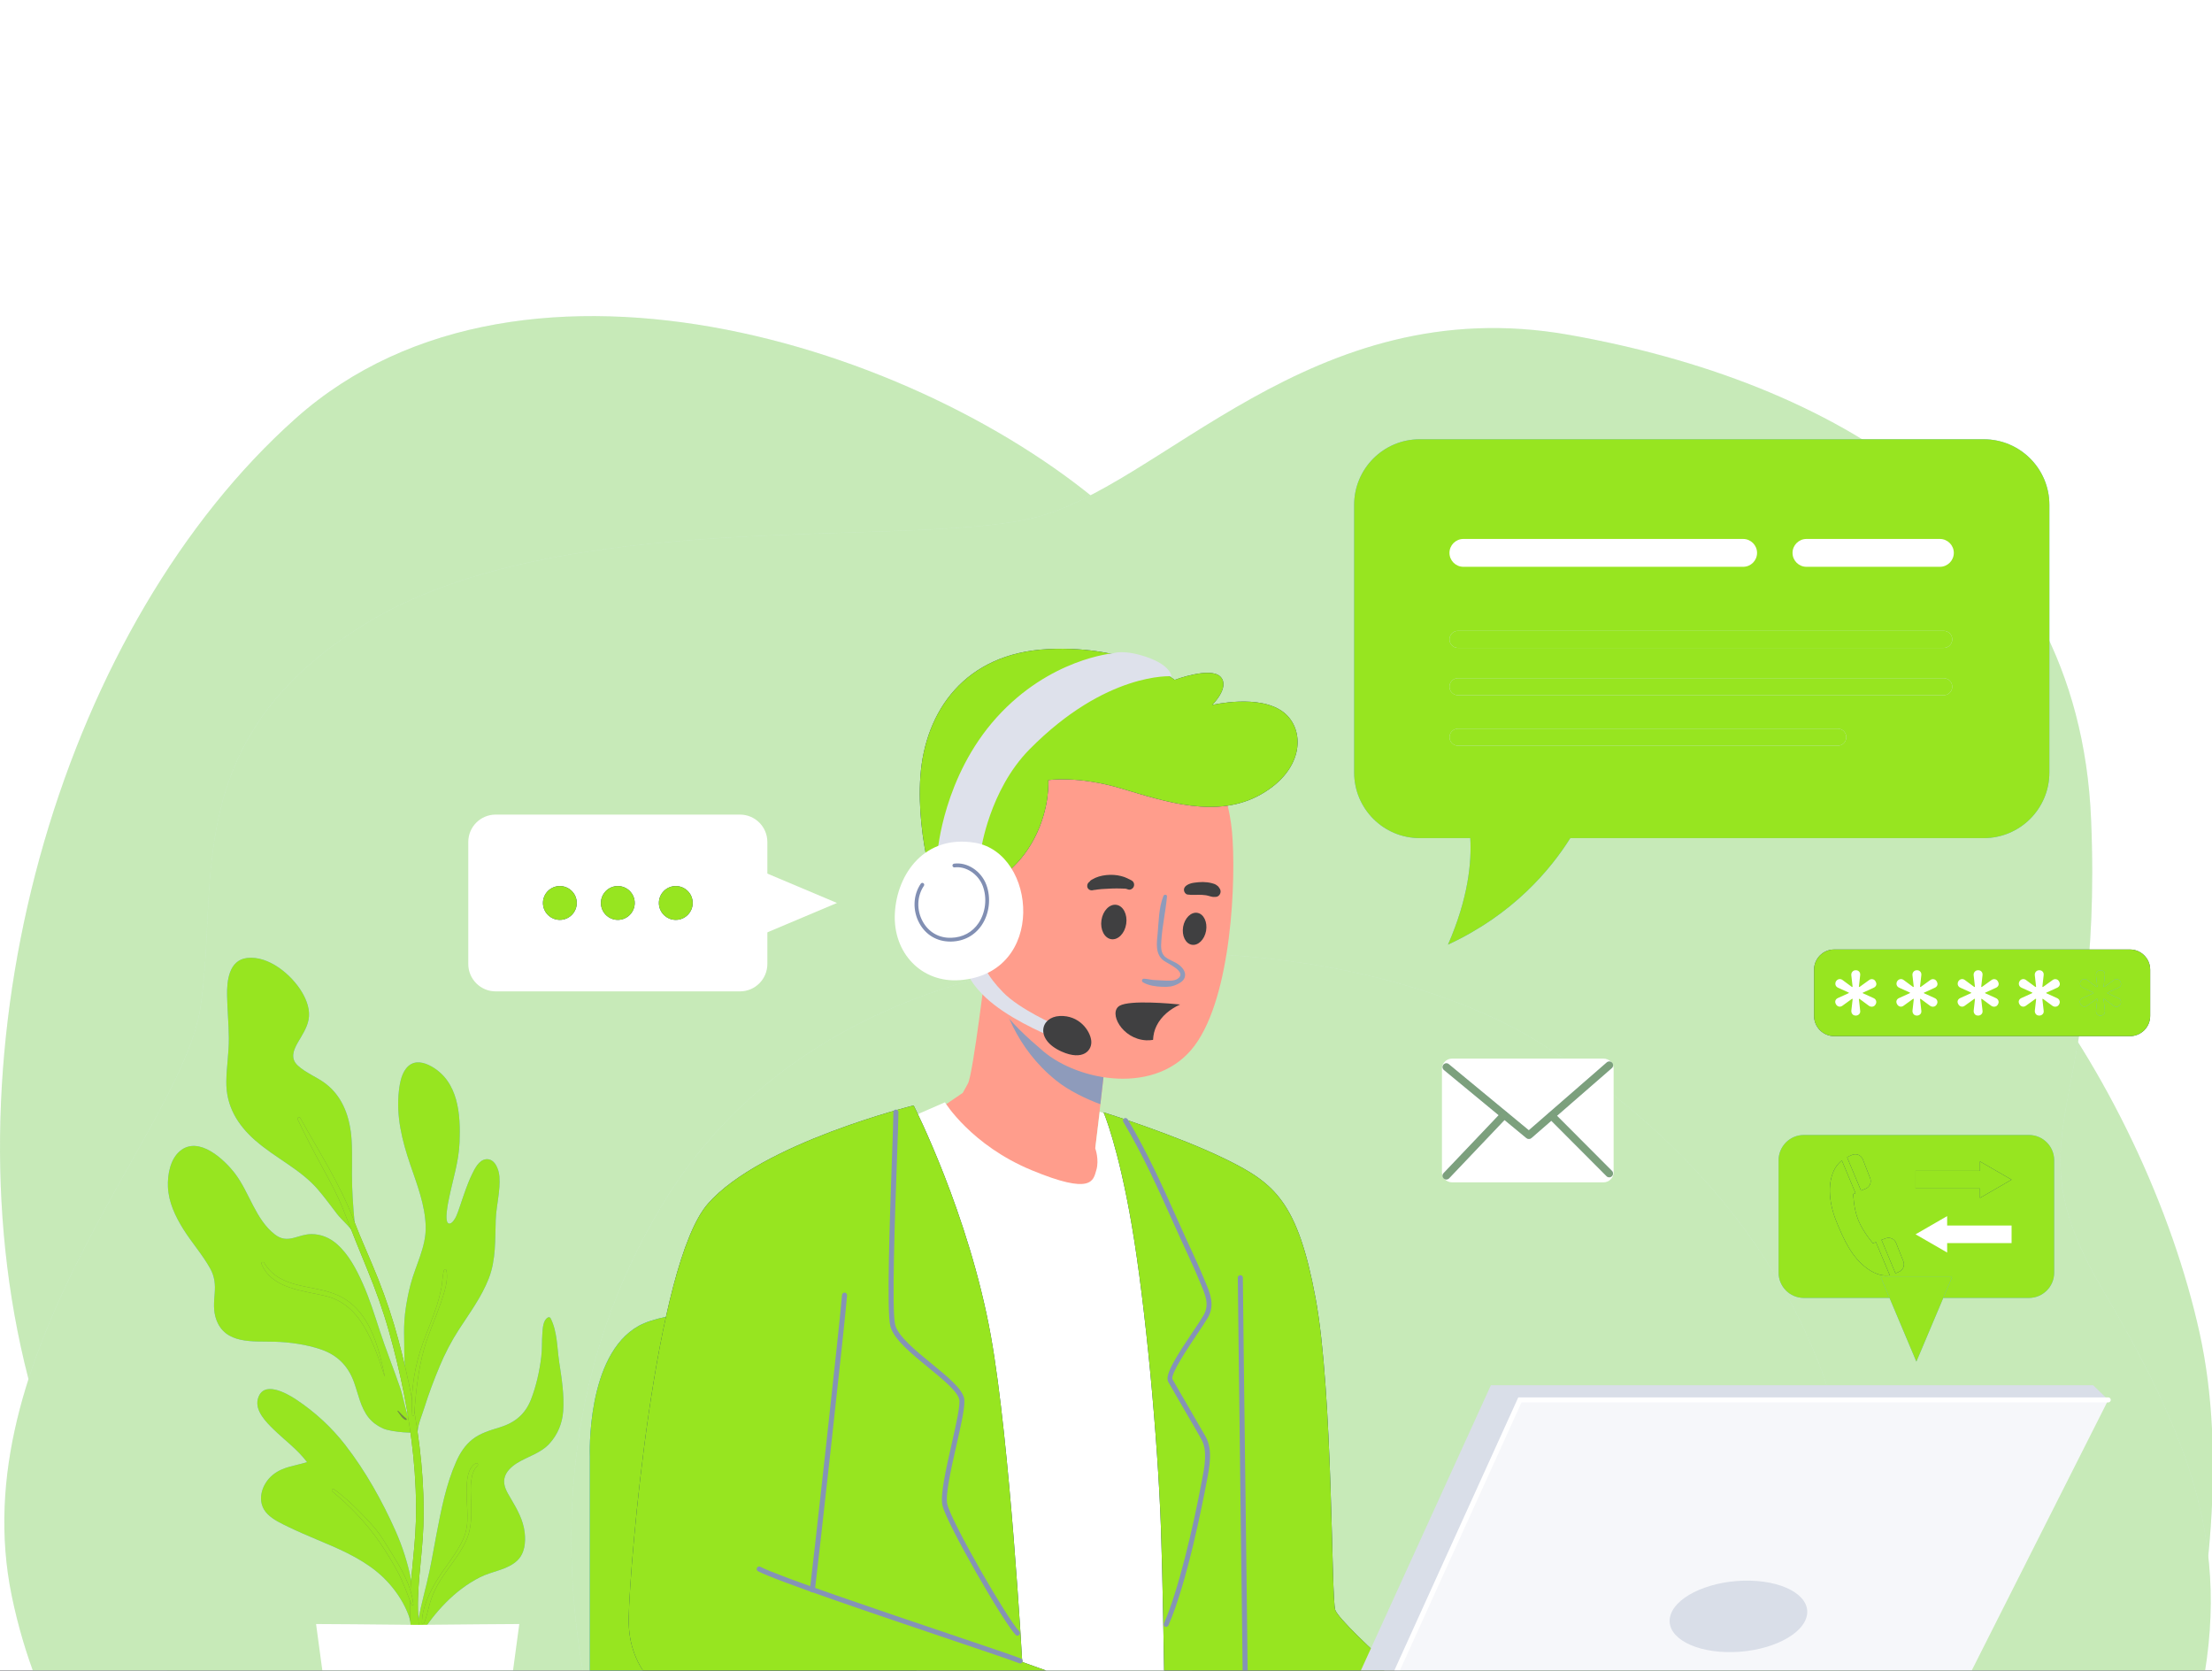 <svg width="200" height="151" viewBox="0 0 200 151" fill="none" xmlns="http://www.w3.org/2000/svg">
<rect width="200" height="151" fill="#1E1E1E"/>
<g id="Contact Us">
<path d="M-2302 -626C-2302 -627.105 -2301.1 -628 -2300 -628H464C465.104 -628 466 -627.105 466 -626V1620C466 1621.1 465.104 1622 464 1622H-2300C-2301.1 1622 -2302 1621.1 -2302 1620V-626Z" fill="#404040"/>
<path d="M-2300 -627H464V-629H-2300V-627ZM465 -626V1620H467V-626H465ZM464 1621H-2300V1623H464V1621ZM-2301 1620V-626H-2303V1620H-2301ZM-2300 1621C-2300.55 1621 -2301 1620.55 -2301 1620H-2303C-2303 1621.66 -2301.66 1623 -2300 1623V1621ZM465 1620C465 1620.55 464.552 1621 464 1621V1623C465.657 1623 467 1621.66 467 1620H465ZM464 -627C464.552 -627 465 -626.552 465 -626H467C467 -627.657 465.657 -629 464 -629V-627ZM-2300 -629C-2301.66 -629 -2303 -627.657 -2303 -626H-2301C-2301 -626.552 -2300.55 -627 -2300 -627V-629Z" fill="white" fill-opacity="0.1"/>
<g id="Contact Us - Sreen Note">
<rect x="-638" y="-548" width="1024" height="1381" rx="24" fill="white"/>
<g id="Note Framework">
<g clip-path="url(#clip0_3661_2189)">
<g id="Component Section">
<rect width="896" height="410" transform="translate(-574 -129)" fill="white"/>
<g id="Showcase">
<g clip-path="url(#clip1_3661_2189)">
<rect x="-542" y="-113" width="832" height="378" rx="12" fill="#242B33"/>
<g id="Modal" filter="url(#filter0_dd_3661_2189)">
<g clip-path="url(#clip2_3661_2189)">
<path d="M-510 -69C-510 -75.627 -504.627 -81 -498 -81H246C252.627 -81 258 -75.627 258 -69V221C258 227.627 252.627 233 246 233H-498C-504.627 233 -510 227.627 -510 221V-69Z" fill="white"/>
<g id="Modal - After Submit">
<rect width="768" height="314" transform="translate(-510 -81)" fill="white"/>
<g id="Frame 1121">
<g id="Assets / Submit Contact" clip-path="url(#clip3_3661_2189)">
<g id="Asset 1 1" clip-path="url(#clip4_3661_2189)">
<g id="Group">
<g id="Layer 2">
<g id="BACKGROUND">
<g id="Vector">
<path d="M34.285 143.079C34.285 143.079 9.369 125.335 2.199 95.137C-4.972 64.935 5.976 28.315 26.735 9.818C47.5 -8.68 84.873 3.778 101.481 19.256L118.09 34.733C118.09 34.733 133.946 43.414 154.71 42.661C175.475 41.904 193.972 70.217 198.88 92.492C203.788 114.766 192.083 144.211 192.083 144.211L34.285 143.079Z" fill="#DDECFF"/>
<path d="M34.285 143.079C34.285 143.079 9.369 125.335 2.199 95.137C-4.972 64.935 5.976 28.315 26.735 9.818C47.5 -8.68 84.873 3.778 101.481 19.256L118.09 34.733C118.09 34.733 133.946 43.414 154.71 42.661C175.475 41.904 193.972 70.217 198.88 92.492C203.788 114.766 192.083 144.211 192.083 144.211L34.285 143.079Z" fill="#97E520" fill-opacity="0.32" style="mix-blend-mode:color"/>
</g>
<g id="Vector_2" style="mix-blend-mode:multiply">
<path d="M22.963 147.609C22.963 147.609 5.597 138.171 1.067 116.276C-3.462 94.38 16.166 74.373 18.055 63.425C19.943 52.477 15.787 38.889 33.153 28.315C50.519 17.745 81.474 21.518 93.179 18.877C104.884 16.236 118.473 -1.887 141.879 2.268C165.284 6.419 187.937 18.877 189.068 46.059C190.199 73.242 181.519 73.994 190.199 88.719C198.88 103.444 202.278 113.634 198.127 128.733C193.976 143.832 185.291 147.988 185.291 147.988L22.963 147.609Z" fill="#DDECFF"/>
<path d="M22.963 147.609C22.963 147.609 5.597 138.171 1.067 116.276C-3.462 94.38 16.166 74.373 18.055 63.425C19.943 52.477 15.787 38.889 33.153 28.315C50.519 17.745 81.474 21.518 93.179 18.877C104.884 16.236 118.473 -1.887 141.879 2.268C165.284 6.419 187.937 18.877 189.068 46.059C190.199 73.242 181.519 73.994 190.199 88.719C198.88 103.444 202.278 113.634 198.127 128.733C193.976 143.832 185.291 147.988 185.291 147.988L22.963 147.609Z" fill="#97E520" fill-opacity="0.32" style="mix-blend-mode:color"/>
</g>
<g id="Vector_3" style="mix-blend-mode:multiply">
<path d="M59.223 142.701C58.142 141.57 42.299 109.858 59.944 80.791C77.588 51.725 121.876 55.119 139.52 66.445C157.164 77.771 165.804 92.492 167.606 107.969C169.408 123.446 157.525 147.609 157.525 147.609L59.223 142.701Z" fill="#DDECFF"/>
<path d="M59.223 142.701C58.142 141.57 42.299 109.858 59.944 80.791C77.588 51.725 121.876 55.119 139.52 66.445C157.164 77.771 165.804 92.492 167.606 107.969C169.408 123.446 157.525 147.609 157.525 147.609L59.223 142.701Z" fill="#97E520" fill-opacity="0.32" style="mix-blend-mode:color"/>
</g>
</g>
<g id="OBJECTS">
<g id="Group_2">
<g id="Group_3">
<g id="Vector_4">
<path d="M183.448 74.592H163.095C161.835 74.592 160.814 75.613 160.814 76.873V87.036C160.814 88.296 161.835 89.317 163.095 89.317H183.448C184.708 89.317 185.729 88.296 185.729 87.036V76.873C185.729 75.613 184.708 74.592 183.448 74.592Z" fill="#60A8FF"/>
<path d="M183.448 74.592H163.095C161.835 74.592 160.814 75.613 160.814 76.873V87.036C160.814 88.296 161.835 89.317 163.095 89.317H183.448C184.708 89.317 185.729 88.296 185.729 87.036V76.873C185.729 75.613 184.708 74.592 183.448 74.592Z" fill="#97E520" style="mix-blend-mode:color"/>
</g>
<g id="Vector_5">
<path d="M173.271 95.073L176.501 87.428H170.046L173.271 95.073Z" fill="#60A8FF"/>
<path d="M173.271 95.073L176.501 87.428H170.046L173.271 95.073Z" fill="#97E520" style="mix-blend-mode:color"/>
</g>
</g>
<g id="Group_4">
<g id="Group_5">
<g id="Vector_6">
<path d="M173.198 79.427H179.023V80.28L181.879 78.629L179.023 76.982V77.835H173.198V79.427Z" fill="#223A7A"/>
<path d="M173.198 79.427H179.023V80.28L181.879 78.629L179.023 76.982V77.835H173.198V79.427Z" fill="#97E520" style="mix-blend-mode:color"/>
</g>
<path id="Vector_7" d="M181.879 82.775H176.054V81.922L173.198 83.569L176.054 85.216V84.363H181.879V82.775Z" fill="white"/>
</g>
<g id="Group_6">
<g id="Vector_8">
<path d="M169.622 84.276L169.344 84.377C169.344 84.377 168.477 83.391 168.03 82.315C167.583 81.238 167.565 79.929 167.565 79.929L167.765 79.842L166.534 76.896C166.315 77.069 166.105 77.288 165.936 77.575C165.238 78.752 165.307 80.563 166.009 82.328C166.712 84.094 167.46 85.672 168.828 86.662C169.636 87.246 170.329 87.351 170.863 87.264L169.617 84.281L169.622 84.276Z" fill="#223A7A"/>
<path d="M169.622 84.276L169.344 84.377C169.344 84.377 168.477 83.391 168.03 82.315C167.583 81.238 167.565 79.929 167.565 79.929L167.765 79.842L166.534 76.896C166.315 77.069 166.105 77.288 165.936 77.575C165.238 78.752 165.307 80.563 166.009 82.328C166.712 84.094 167.46 85.672 168.828 86.662C169.636 87.246 170.329 87.351 170.863 87.264L169.617 84.281L169.622 84.276Z" fill="#97E520" style="mix-blend-mode:color"/>
</g>
<g id="Vector_9">
<path d="M170.502 83.93L170.119 84.071L171.378 87.091C171.52 87.045 171.647 86.986 171.761 86.927C172.085 86.749 172.231 86.356 172.094 86.01L171.437 84.349C171.291 83.98 170.876 83.797 170.507 83.93H170.502Z" fill="#223A7A"/>
<path d="M170.502 83.93L170.119 84.071L171.378 87.091C171.52 87.045 171.647 86.986 171.761 86.927C172.085 86.749 172.231 86.356 172.094 86.01L171.437 84.349C171.291 83.98 170.876 83.797 170.507 83.93H170.502Z" fill="#97E520" style="mix-blend-mode:color"/>
</g>
<g id="Vector_10">
<path d="M167.501 76.376C167.346 76.43 167.177 76.508 167.008 76.608L168.267 79.619L168.692 79.441C169.061 79.286 169.234 78.871 169.093 78.497L168.432 76.8C168.29 76.43 167.875 76.239 167.506 76.376H167.501Z" fill="#223A7A"/>
<path d="M167.501 76.376C167.346 76.43 167.177 76.508 167.008 76.608L168.267 79.619L168.692 79.441C169.061 79.286 169.234 78.871 169.093 78.497L168.432 76.8C168.29 76.43 167.875 76.239 167.506 76.376H167.501Z" fill="#97E520" style="mix-blend-mode:color"/>
</g>
</g>
</g>
</g>
<g id="Vector_11">
<path d="M53.334 137.606V103.631C53.334 103.631 52.955 94.476 57.767 91.835C62.58 89.194 82.87 90.608 82.87 90.608V137.606H53.329H53.334Z" fill="#1C83FF"/>
<path d="M53.334 137.606V103.631C53.334 103.631 52.955 94.476 57.767 91.835C62.58 89.194 82.87 90.608 82.87 90.608V137.606H53.329H53.334Z" fill="#97E520" style="mix-blend-mode:color"/>
</g>
<g id="Group_7">
<path id="Vector_12" d="M89.215 58.8C89.215 58.8 87.988 69.086 87.518 69.935L87.049 70.783L84.69 72.389C84.69 72.389 89.22 78.807 94.79 79.842C100.359 80.882 99.885 77.575 99.885 77.575L99.036 75.782L100.168 65.966C100.168 65.966 90.068 61.341 89.22 58.795L89.215 58.8Z" fill="#FF9D8C"/>
<path id="Vector_13" d="M81.757 73.242L85.438 71.636C85.438 71.636 87.797 75.504 93.27 77.771C98.744 80.038 98.84 78.716 99.123 77.771C99.406 76.827 99.027 75.792 99.027 75.792L99.433 72.489L101.623 73.219L109.222 134.686L89.685 135.63L81.757 73.246V73.242Z" fill="white"/>
<g id="Vector_14">
<path d="M99.784 72.548C99.784 72.548 101.107 75.6 102.334 82.771C103.561 89.942 104.693 102.025 104.975 110.327C105.258 118.629 105.445 137.601 105.445 137.601H130.078C130.361 137.601 132.058 128.259 132.058 128.259C132.058 128.259 121.297 119.04 120.731 117.53C120.353 116.522 120.544 97.87 118.938 89.28C117.333 80.691 115.257 78.962 110.915 76.823C106.426 74.61 99.78 72.544 99.78 72.544L99.784 72.548Z" fill="#223A7A"/>
<path d="M99.784 72.548C99.784 72.548 101.107 75.6 102.334 82.771C103.561 89.942 104.693 102.025 104.975 110.327C105.258 118.629 105.445 137.601 105.445 137.601H130.078C130.361 137.601 132.058 128.259 132.058 128.259C132.058 128.259 121.297 119.04 120.731 117.53C120.353 116.522 120.544 97.87 118.938 89.28C117.333 80.691 115.257 78.962 110.915 76.823C106.426 74.61 99.78 72.544 99.78 72.544L99.784 72.548Z" fill="#97E520" style="mix-blend-mode:color"/>
</g>
<path id="Vector_15" d="M112.621 126.79C112.493 126.79 112.393 126.69 112.393 126.562C112.393 125.887 112.274 116.298 112.155 107.029C112.041 97.756 111.918 88.167 111.918 87.492C111.918 87.364 112.019 87.264 112.146 87.264C112.274 87.264 112.374 87.364 112.374 87.492C112.374 88.167 112.493 97.756 112.612 107.025C112.726 116.298 112.849 125.887 112.849 126.562C112.849 126.69 112.748 126.79 112.621 126.79Z" fill="#8593B6"/>
<g id="Vector_16">
<path d="M63.543 124.486L63.356 137.606H92.048C92.048 137.606 93.275 126.471 92.805 125.431C92.335 124.391 63.547 124.486 63.547 124.486H63.543Z" fill="#223A7A"/>
<path d="M63.543 124.486L63.356 137.606H92.048C92.048 137.606 93.275 126.471 92.805 125.431C92.335 124.391 63.547 124.486 63.547 124.486H63.543Z" fill="#97E520" style="mix-blend-mode:color"/>
</g>
<g id="Group_8" style="mix-blend-mode:multiply">
<path id="Vector_17" d="M95.474 69.652C96.641 70.596 98.243 71.349 99.488 71.809L100.163 65.971C100.163 65.971 92.577 62.495 90.004 59.913C90.543 62.85 91.865 66.742 95.474 69.652Z" fill="#8E9BBB"/>
</g>
<path id="Vector_18" d="M109.035 39.641C109.035 39.641 111.015 43.039 111.394 47.191C111.772 51.342 111.394 62.007 107.995 66.536C104.597 71.066 97.517 69.743 94.311 67.006C91.364 64.493 88.458 61.719 87.705 56.245C86.948 50.771 89.311 40.389 96.012 38.218C102.713 36.047 109.035 39.632 109.035 39.632V39.641Z" fill="#FF9D8C"/>
<g id="Group_9">
<path id="Vector_19" d="M117.547 131.671C117.547 131.671 117.214 131.671 116.708 131.657C116.589 131.653 116.457 131.657 116.32 131.653C115.832 131.639 115.239 131.625 114.641 131.607C114.509 131.603 114.372 131.598 114.24 131.593C113.647 131.58 113.141 131.653 112.666 131.625H112.653C112.552 131.621 112.406 131.634 112.288 131.639C112.228 131.644 112.174 131.648 112.137 131.644C111.863 131.593 111.809 131.53 111.512 131.397C111.129 131.224 105.943 130.065 101.723 130.093C97.508 130.111 93.727 130.398 93.111 129.883C92.49 129.358 92.116 124.062 95.716 123.716L100.14 125.394C100.14 125.394 110.244 124.195 113.948 126.927C117.661 129.659 117.547 131.671 117.547 131.671Z" fill="#FF9D8C"/>
<path id="Vector_20" d="M112.653 131.625C112.552 131.621 112.406 131.634 112.288 131.639C112.196 131.493 112.005 131.228 111.9 131.119C110.76 129.956 108.004 129.203 107.005 128.961C106.914 128.939 106.855 128.847 106.878 128.756C106.896 128.665 106.992 128.61 107.088 128.628C108.543 128.98 111.631 129.878 112.507 131.352C112.534 131.393 112.607 131.534 112.653 131.625Z" fill="#223A7A"/>
<path id="Vector_21" d="M114.641 131.607C114.509 131.607 114.372 131.603 114.24 131.593C112.995 129.322 110.956 128.669 108.442 127.862L108.292 127.812C108.205 127.785 108.155 127.684 108.182 127.593C108.21 127.506 108.305 127.456 108.401 127.483L108.547 127.534C111.211 128.387 113.351 129.075 114.646 131.607H114.641Z" fill="#223A7A"/>
<path id="Vector_22" d="M116.708 131.657C116.589 131.657 116.457 131.657 116.32 131.653C115.563 130.065 113.063 127.406 109.761 126.79C109.665 126.772 109.605 126.685 109.619 126.589C109.637 126.498 109.729 126.439 109.82 126.453C113.227 127.091 115.973 129.874 116.712 131.657H116.708Z" fill="#223A7A"/>
</g>
<g id="Vector_23">
<path d="M89.968 51.579C89.968 51.579 92.043 50.589 93.508 47.802C94.972 45.019 94.78 42.515 94.78 42.515C94.78 42.515 97.422 42.091 101.386 43.272C105.35 44.454 110.066 46.055 114.03 43.792C117.994 41.525 117.994 37.894 116.06 36.384C113.893 34.692 109.596 35.723 109.596 35.723C109.596 35.723 111.248 34.117 110.354 33.173C109.455 32.229 106.203 33.456 106.203 33.456C106.203 33.456 102.239 30.294 94.735 30.673C87.231 31.052 83.646 36.288 83.221 42.141C82.797 47.993 84.918 53.846 84.918 53.846L89.968 51.579Z" fill="#223A7A"/>
<path d="M89.968 51.579C89.968 51.579 92.043 50.589 93.508 47.802C94.972 45.019 94.78 42.515 94.78 42.515C94.78 42.515 97.422 42.091 101.386 43.272C105.35 44.454 110.066 46.055 114.03 43.792C117.994 41.525 117.994 37.894 116.06 36.384C113.893 34.692 109.596 35.723 109.596 35.723C109.596 35.723 111.248 34.117 110.354 33.173C109.455 32.229 106.203 33.456 106.203 33.456C106.203 33.456 102.239 30.294 94.735 30.673C87.231 31.052 83.646 36.288 83.221 42.141C82.797 47.993 84.918 53.846 84.918 53.846L89.968 51.579Z" fill="#97E520" style="mix-blend-mode:color"/>
</g>
<g id="Group_10" style="mix-blend-mode:multiply">
<path id="Vector_24" d="M105.19 52.997C104.766 54.047 104.775 55.264 104.67 56.373C104.588 57.24 104.428 58.248 105.222 58.832C105.6 59.11 107.393 59.863 106.472 60.474C106.12 60.706 105.532 60.643 105.13 60.624C104.857 60.611 104.579 60.602 104.3 60.579C104.004 60.556 103.716 60.469 103.42 60.465C103.247 60.465 103.192 60.693 103.333 60.784C103.808 61.081 104.51 61.176 105.062 61.195C105.619 61.217 105.993 61.195 106.494 60.944C106.8 60.793 107.101 60.574 107.147 60.209C107.201 59.799 106.891 59.429 106.581 59.197C106.225 58.932 105.787 58.809 105.427 58.549C104.925 58.193 104.966 57.586 105.003 57.03C105.089 55.689 105.395 54.37 105.514 53.034C105.532 52.829 105.249 52.829 105.185 52.988L105.19 52.997Z" fill="#8E9BBB"/>
</g>
<path id="Vector_25" d="M109.049 56.136C108.908 56.929 108.328 57.495 107.758 57.395C107.183 57.294 106.837 56.565 106.973 55.771C107.115 54.977 107.694 54.411 108.264 54.512C108.839 54.612 109.186 55.342 109.049 56.136Z" fill="#404041"/>
<path id="Vector_26" d="M101.828 55.506C101.7 56.364 101.093 56.984 100.478 56.893C99.862 56.802 99.46 56.031 99.588 55.173C99.716 54.316 100.323 53.695 100.938 53.787C101.554 53.878 101.956 54.649 101.828 55.506Z" fill="#404041"/>
<path id="Vector_27" d="M107.37 52.856C107.813 52.929 108.255 52.856 108.702 52.888C108.807 52.897 108.917 52.911 109.021 52.92C109.099 52.929 108.88 52.897 108.985 52.915C109.008 52.915 109.031 52.924 109.053 52.924C109.108 52.934 109.163 52.947 109.218 52.961C109.313 52.984 109.405 53.02 109.5 53.038C109.587 53.057 109.683 53.08 109.77 53.075C109.82 53.07 109.865 53.061 109.916 53.057C109.884 53.061 109.856 53.066 109.824 53.075C109.824 53.084 109.989 53.061 110.007 53.057C110.258 52.997 110.417 52.706 110.344 52.459C110.326 52.386 110.294 52.327 110.249 52.268C110.23 52.245 110.212 52.217 110.189 52.195C110.207 52.213 110.226 52.236 110.244 52.254C110.226 52.227 110.207 52.204 110.185 52.176C110.162 52.135 110.125 52.099 110.084 52.076C110.048 52.049 110.016 52.021 109.979 51.994C109.861 51.912 109.71 51.866 109.569 51.83C109.304 51.761 109.031 51.729 108.757 51.725C108.488 51.725 108.219 51.752 107.954 51.789C107.717 51.821 107.457 51.903 107.265 52.044C107.119 52.154 107.028 52.295 107.051 52.486C107.074 52.646 107.197 52.829 107.37 52.856Z" fill="#404041"/>
<path id="Vector_28" d="M102.334 51.593C102.275 51.556 102.211 51.524 102.152 51.497C102.097 51.474 101.951 51.396 102.061 51.456C102.02 51.433 101.979 51.41 101.938 51.392C101.755 51.3 101.563 51.237 101.367 51.187C100.939 51.077 100.482 51.05 100.04 51.095C99.57 51.145 99.137 51.26 98.731 51.506C98.671 51.542 98.612 51.574 98.567 51.624C98.535 51.666 98.503 51.706 98.471 51.748C98.48 51.734 98.489 51.72 98.498 51.706C98.37 51.793 98.297 51.939 98.302 52.09C98.302 52.236 98.379 52.359 98.507 52.427C98.662 52.514 98.808 52.473 98.963 52.427H98.726C98.859 52.45 98.95 52.455 99.082 52.427C99.087 52.427 99.21 52.395 99.128 52.414C99.05 52.432 99.255 52.4 99.278 52.395C99.305 52.395 99.447 52.377 99.296 52.395C99.324 52.395 99.351 52.391 99.379 52.386C99.451 52.377 99.52 52.368 99.593 52.363C99.903 52.341 100.213 52.327 100.528 52.313C100.815 52.304 101.112 52.3 101.404 52.313C101.527 52.318 101.65 52.322 101.773 52.327C101.842 52.327 101.814 52.341 101.764 52.327C101.792 52.336 101.814 52.341 101.842 52.345C101.892 52.359 101.942 52.377 101.992 52.395C102.193 52.473 102.435 52.327 102.508 52.14C102.59 51.939 102.521 51.706 102.33 51.593H102.334Z" fill="#404041"/>
<path id="Vector_29" d="M104.574 64.716C105.007 63.845 105.797 63.206 106.704 62.796C105.915 62.714 102.179 62.371 101.239 62.905C100.186 63.503 101.436 65.911 103.616 66.03C103.844 66.044 104.054 66.025 104.255 65.993C104.273 65.555 104.373 65.118 104.574 64.716Z" fill="#404041"/>
<path id="Vector_30" d="M87.327 59.648C87.327 59.648 87.705 61.112 89.877 62.809C92.048 64.506 95.195 65.752 95.195 65.752L95.446 64.652C95.446 64.652 92.189 63.238 90.679 61.678C89.169 60.123 88.983 59.27 88.983 59.27L87.331 59.648H87.327Z" fill="#DEE1EB"/>
<path id="Vector_31" d="M95.82 63.836C97.567 63.754 98.544 65.136 98.662 66.03C98.785 66.924 97.946 67.927 95.98 67.047C93.54 65.952 94.069 63.918 95.816 63.836H95.82Z" fill="#404041"/>
<path id="Vector_32" d="M88.695 48.842C88.695 48.842 89.448 43.418 93.084 39.732C100.022 32.703 105.92 33.127 105.92 33.127C105.92 33.127 105.874 32.137 103.653 31.38C101.568 30.673 100.633 31.052 100.633 31.052C100.633 31.052 94.922 31.521 90.109 36.854C85.297 42.187 84.777 48.983 84.777 48.983L88.695 48.842Z" fill="#DEE1EB"/>
<g id="Group_11">
<path id="Vector_33" d="M88.175 48.18C83.632 47.41 81.096 50.963 80.909 54.553C80.722 58.138 83.326 60.866 86.807 60.593C94.639 59.981 93.745 49.125 88.175 48.18Z" fill="white"/>
<path id="Vector_34" d="M85.913 57.107C84.713 57.107 83.7 56.505 83.121 55.442C82.501 54.307 82.551 52.906 83.253 51.875C83.308 51.798 83.413 51.779 83.49 51.83C83.568 51.884 83.591 51.989 83.536 52.067C82.907 52.993 82.861 54.252 83.422 55.278C83.951 56.25 84.891 56.802 86.004 56.765C87.044 56.738 87.924 56.264 88.481 55.429C89.12 54.475 89.265 53.162 88.855 52.076C88.444 50.999 87.327 50.27 86.31 50.402C86.218 50.416 86.132 50.347 86.118 50.256C86.104 50.165 86.173 50.078 86.264 50.064C87.454 49.905 88.704 50.721 89.174 51.957C89.626 53.143 89.462 54.58 88.764 55.62C88.139 56.551 87.163 57.08 86.013 57.107C85.981 57.107 85.949 57.107 85.917 57.107H85.913Z" fill="#818FB3"/>
</g>
<g id="Vector_35">
<path d="M82.61 71.919C82.61 71.919 68.829 75.317 64.017 80.791C59.205 86.265 56.938 113.256 56.846 118.26C56.755 123.264 60.245 125.34 62.32 126.754C64.396 128.168 73.551 130.718 80.913 131.096C88.275 131.475 95.259 131.096 95.259 131.096C95.259 131.096 95.237 129.491 96.368 127.132C97.417 124.943 98.749 124.491 98.749 124.491L92.427 122.224C92.427 122.224 91.318 102.386 89.594 92.779C87.614 81.735 82.61 71.923 82.61 71.923V71.919Z" fill="#223A7A"/>
<path d="M82.61 71.919C82.61 71.919 68.829 75.317 64.017 80.791C59.205 86.265 56.938 113.256 56.846 118.26C56.755 123.264 60.245 125.34 62.32 126.754C64.396 128.168 73.551 130.718 80.913 131.096C88.275 131.475 95.259 131.096 95.259 131.096C95.259 131.096 95.237 129.491 96.368 127.132C97.417 124.943 98.749 124.491 98.749 124.491L92.427 122.224C92.427 122.224 91.318 102.386 89.594 92.779C87.614 81.735 82.61 71.923 82.61 71.923V71.919Z" fill="#97E520" style="mix-blend-mode:color"/>
</g>
<path id="Vector_36" d="M105.445 119.054C105.413 119.054 105.381 119.049 105.354 119.035C105.24 118.985 105.185 118.848 105.24 118.734C106.531 115.82 107.867 110.104 108.62 106.09L108.684 105.766C108.912 104.584 109.195 103.12 108.629 102.103C108.342 101.587 107.69 100.465 107.06 99.389C106.408 98.271 105.796 97.213 105.623 96.898C105.29 96.282 106.339 94.635 107.854 92.378C108.264 91.766 108.616 91.242 108.821 90.886C109.359 89.951 109.003 89.098 108.584 88.103L108.442 87.761C108.064 86.835 107.635 85.909 107.22 85.011C107.051 84.646 106.882 84.276 106.713 83.907C106.49 83.419 106.271 82.921 106.043 82.42C104.711 79.445 103.329 76.371 101.563 73.401C101.499 73.292 101.536 73.155 101.641 73.087C101.75 73.023 101.887 73.059 101.956 73.164C103.735 76.157 105.121 79.245 106.458 82.228C106.681 82.73 106.905 83.227 107.124 83.711C107.293 84.08 107.461 84.445 107.63 84.81C108.045 85.713 108.479 86.644 108.857 87.579L108.999 87.916C109.423 88.924 109.861 89.974 109.209 91.1C108.994 91.47 108.638 92.004 108.223 92.619C107.434 93.796 105.792 96.246 106.015 96.67C106.184 96.98 106.795 98.034 107.443 99.147C108.073 100.228 108.725 101.35 109.017 101.87C109.665 103.029 109.364 104.589 109.122 105.839L109.058 106.163C108.784 107.622 107.329 115.103 105.646 118.908C105.609 118.994 105.523 119.045 105.436 119.045L105.445 119.054Z" fill="#8593B6"/>
<path id="Vector_37" d="M91.998 119.852C91.939 119.852 91.879 119.829 91.838 119.783C90.766 118.702 85.593 109.748 85.21 108.065C85 107.143 85.529 104.803 86.04 102.541C86.437 100.789 86.848 98.978 86.729 98.486C86.556 97.751 85.233 96.67 83.956 95.625C82.409 94.362 80.813 93.057 80.503 91.88C80.151 90.544 80.453 82.178 80.649 76.645C80.722 74.656 80.776 73.082 80.776 72.521C80.776 72.393 80.877 72.293 81.004 72.293C81.132 72.293 81.233 72.393 81.233 72.521C81.233 73.091 81.178 74.665 81.105 76.658C80.918 81.831 80.608 90.489 80.941 91.762C81.214 92.793 82.82 94.106 84.239 95.265C85.639 96.41 86.957 97.487 87.167 98.371C87.308 98.965 86.925 100.666 86.478 102.632C85.999 104.739 85.461 107.13 85.648 107.951C86.027 109.602 91.104 118.388 92.157 119.45C92.244 119.542 92.244 119.683 92.157 119.774C92.112 119.82 92.057 119.843 91.998 119.843V119.852Z" fill="#8593B6"/>
<path id="Vector_38" d="M73.455 115.938C73.455 115.938 73.432 115.938 73.423 115.938C73.3 115.92 73.213 115.806 73.227 115.678C73.395 114.492 76.014 90.863 76.132 89.052C76.142 88.924 76.251 88.829 76.374 88.838C76.502 88.847 76.593 88.956 76.589 89.079C76.47 90.891 73.847 114.551 73.678 115.737C73.66 115.851 73.564 115.934 73.455 115.934V115.938Z" fill="#8593B6"/>
<path id="Vector_39" d="M92.235 122.356C92.208 122.356 92.176 122.352 92.148 122.338C91.569 122.101 89.005 121.239 85.762 120.144C79.212 117.936 70.244 114.912 68.538 114.022C68.424 113.963 68.382 113.826 68.442 113.717C68.501 113.603 68.638 113.561 68.748 113.621C70.422 114.492 79.741 117.635 85.908 119.715C89.16 120.814 91.729 121.677 92.322 121.918C92.44 121.964 92.495 122.101 92.449 122.215C92.413 122.301 92.326 122.356 92.24 122.356H92.235Z" fill="#8593B6"/>
<path id="Vector_40" d="M89.083 131.762C83.317 131.762 72.146 130.722 63.657 127.721C63.538 127.68 63.474 127.547 63.52 127.429C63.561 127.31 63.693 127.246 63.812 127.292C74.536 131.087 89.539 131.735 92.331 131.105C92.454 131.078 92.577 131.156 92.605 131.279C92.632 131.402 92.554 131.525 92.431 131.552C91.829 131.689 90.657 131.762 89.092 131.762H89.083Z" fill="#8593B6"/>
</g>
<g id="Group_12">
<g id="Group_13">
<g id="Group_14">
<g id="Vector_41">
<path d="M23.109 75.103C24.897 76.677 27.164 77.685 28.733 79.505C29.349 80.221 29.906 80.983 30.48 81.735C30.895 82.283 32.013 83.191 32.191 83.875C32.269 84.176 32.255 83.765 32.173 83.464C32.173 83.451 32.164 83.441 32.159 83.428C32.004 82.037 31.89 80.641 31.84 79.24C31.79 77.844 31.876 76.444 31.79 75.053C31.666 73.087 31.05 71.184 29.445 69.953C28.66 69.351 27.652 68.986 26.927 68.315C26.243 67.681 26.516 66.956 26.918 66.249C27.296 65.587 27.753 64.935 27.898 64.173C28.067 63.307 27.739 62.413 27.301 61.678C26.366 60.109 24.295 58.357 22.329 58.594C20.691 58.791 20.504 60.679 20.532 61.993C20.554 63.27 20.682 64.547 20.691 65.825C20.705 67.138 20.481 68.429 20.463 69.739C20.431 71.965 21.462 73.661 23.095 75.098L23.109 75.103Z" fill="#6BAEFF"/>
<path d="M23.109 75.103C24.897 76.677 27.164 77.685 28.733 79.505C29.349 80.221 29.906 80.983 30.48 81.735C30.895 82.283 32.013 83.191 32.191 83.875C32.269 84.176 32.255 83.765 32.173 83.464C32.173 83.451 32.164 83.441 32.159 83.428C32.004 82.037 31.89 80.641 31.84 79.24C31.79 77.844 31.876 76.444 31.79 75.053C31.666 73.087 31.05 71.184 29.445 69.953C28.66 69.351 27.652 68.986 26.927 68.315C26.243 67.681 26.516 66.956 26.918 66.249C27.296 65.587 27.753 64.935 27.898 64.173C28.067 63.307 27.739 62.413 27.301 61.678C26.366 60.109 24.295 58.357 22.329 58.594C20.691 58.791 20.504 60.679 20.532 61.993C20.554 63.27 20.682 64.547 20.691 65.825C20.705 67.138 20.481 68.429 20.463 69.739C20.431 71.965 21.462 73.661 23.095 75.098L23.109 75.103Z" fill="#97E520" style="mix-blend-mode:color"/>
</g>
<g id="Vector_42">
<path d="M39.736 95.53C40.233 94.339 40.808 93.231 41.51 92.15C42.473 90.667 43.545 89.221 44.192 87.561C44.854 85.864 44.758 84.053 44.822 82.269C44.867 80.955 45.26 79.651 45.155 78.332C45.105 77.703 44.74 76.681 43.923 76.786C43.289 76.868 42.911 77.653 42.669 78.159C42.245 79.035 41.948 79.97 41.633 80.891C41.51 81.252 41.392 81.617 41.236 81.963C41.145 82.164 40.858 82.657 40.584 82.593C40.119 82.479 40.543 80.586 40.611 80.248C40.958 78.565 41.478 77.001 41.551 75.267C41.656 72.754 41.46 69.766 39.001 68.388C38.358 68.028 37.546 67.814 36.935 68.352C36.333 68.881 36.164 69.798 36.073 70.555C35.799 72.877 36.346 75.071 37.09 77.256C37.706 79.058 38.436 80.919 38.49 82.848C38.541 84.705 37.578 86.347 37.122 88.103C36.401 90.895 36.547 92.378 36.547 93.281C36.547 94.412 36.584 95.534 36.666 96.665C36.743 97.706 36.83 98.741 36.958 99.776C36.985 99.986 37.008 100.205 37.035 100.424C36.634 99.462 36.497 98.362 36.164 97.395C35.575 95.68 34.896 93.997 34.33 92.273C33.865 90.849 33.422 89.412 32.811 88.04C32.236 86.753 31.538 85.394 30.462 84.45C29.81 83.879 29.025 83.546 28.154 83.551C27.597 83.551 27.096 83.747 26.566 83.888C25.914 84.062 25.399 84.002 24.86 83.587C23.1 82.233 22.561 79.806 21.261 78.091C20.29 76.814 17.982 74.633 16.285 76.029C15.386 76.768 15.135 78.196 15.185 79.295C15.245 80.668 15.847 81.927 16.558 83.076C17.32 84.299 18.301 85.394 18.999 86.648C19.414 87.392 19.478 88.103 19.409 88.938C19.345 89.727 19.277 90.489 19.546 91.251C20.354 93.536 22.876 93.217 24.838 93.276C26.211 93.317 27.679 93.522 28.984 93.96C30.489 94.467 31.47 95.448 32.008 96.935C32.396 98.011 32.606 99.238 33.34 100.15C33.687 100.579 34.143 100.899 34.645 101.122C35.411 101.46 37.742 101.606 37.756 101.396C37.815 100.684 38.153 99.931 38.363 99.256C38.76 97.988 39.225 96.752 39.74 95.525L39.736 95.53Z" fill="#6BAEFF"/>
<path d="M39.736 95.53C40.233 94.339 40.808 93.231 41.51 92.15C42.473 90.667 43.545 89.221 44.192 87.561C44.854 85.864 44.758 84.053 44.822 82.269C44.867 80.955 45.26 79.651 45.155 78.332C45.105 77.703 44.74 76.681 43.923 76.786C43.289 76.868 42.911 77.653 42.669 78.159C42.245 79.035 41.948 79.97 41.633 80.891C41.51 81.252 41.392 81.617 41.236 81.963C41.145 82.164 40.858 82.657 40.584 82.593C40.119 82.479 40.543 80.586 40.611 80.248C40.958 78.565 41.478 77.001 41.551 75.267C41.656 72.754 41.46 69.766 39.001 68.388C38.358 68.028 37.546 67.814 36.935 68.352C36.333 68.881 36.164 69.798 36.073 70.555C35.799 72.877 36.346 75.071 37.09 77.256C37.706 79.058 38.436 80.919 38.49 82.848C38.541 84.705 37.578 86.347 37.122 88.103C36.401 90.895 36.547 92.378 36.547 93.281C36.547 94.412 36.584 95.534 36.666 96.665C36.743 97.706 36.83 98.741 36.958 99.776C36.985 99.986 37.008 100.205 37.035 100.424C36.634 99.462 36.497 98.362 36.164 97.395C35.575 95.68 34.896 93.997 34.33 92.273C33.865 90.849 33.422 89.412 32.811 88.04C32.236 86.753 31.538 85.394 30.462 84.45C29.81 83.879 29.025 83.546 28.154 83.551C27.597 83.551 27.096 83.747 26.566 83.888C25.914 84.062 25.399 84.002 24.86 83.587C23.1 82.233 22.561 79.806 21.261 78.091C20.29 76.814 17.982 74.633 16.285 76.029C15.386 76.768 15.135 78.196 15.185 79.295C15.245 80.668 15.847 81.927 16.558 83.076C17.32 84.299 18.301 85.394 18.999 86.648C19.414 87.392 19.478 88.103 19.409 88.938C19.345 89.727 19.277 90.489 19.546 91.251C20.354 93.536 22.876 93.217 24.838 93.276C26.211 93.317 27.679 93.522 28.984 93.96C30.489 94.467 31.47 95.448 32.008 96.935C32.396 98.011 32.606 99.238 33.34 100.15C33.687 100.579 34.143 100.899 34.645 101.122C35.411 101.46 37.742 101.606 37.756 101.396C37.815 100.684 38.153 99.931 38.363 99.256C38.76 97.988 39.225 96.752 39.74 95.525L39.736 95.53Z" fill="#97E520" style="mix-blend-mode:color"/>
</g>
<g id="Vector_43">
<path d="M50.56 95.096C50.36 93.792 50.396 92.35 49.78 91.15C49.735 91.064 49.621 91.041 49.538 91.087C49.096 91.333 49.078 92.049 49.041 92.487C48.982 93.217 49.028 93.947 48.936 94.672C48.781 95.949 48.485 97.263 48.024 98.463C47.504 99.822 46.56 100.593 45.187 101.017C44.306 101.291 43.44 101.528 42.701 102.112C42.039 102.637 41.583 103.357 41.246 104.119C40.329 106.176 39.891 108.471 39.467 110.669C39.179 112.147 38.947 113.635 38.586 115.099C38.226 116.563 37.843 118.018 37.637 119.514C37.601 119.592 37.564 119.665 37.532 119.742C37.437 119.966 37.788 120.085 37.907 119.902C39.325 117.722 41.049 115.76 43.408 114.561C44.471 114.018 45.885 113.904 46.774 113.051C47.449 112.403 47.541 111.413 47.44 110.528C47.308 109.369 46.751 108.416 46.172 107.426C45.853 106.883 45.479 106.304 45.606 105.643C45.73 105.022 46.245 104.562 46.756 104.242C47.737 103.636 48.882 103.362 49.68 102.486C50.423 101.674 50.839 100.657 50.921 99.562C51.03 98.102 50.779 96.533 50.556 95.092L50.56 95.096Z" fill="#6BAEFF"/>
<path d="M50.56 95.096C50.36 93.792 50.396 92.35 49.78 91.15C49.735 91.064 49.621 91.041 49.538 91.087C49.096 91.333 49.078 92.049 49.041 92.487C48.982 93.217 49.028 93.947 48.936 94.672C48.781 95.949 48.485 97.263 48.024 98.463C47.504 99.822 46.56 100.593 45.187 101.017C44.306 101.291 43.44 101.528 42.701 102.112C42.039 102.637 41.583 103.357 41.246 104.119C40.329 106.176 39.891 108.471 39.467 110.669C39.179 112.147 38.947 113.635 38.586 115.099C38.226 116.563 37.843 118.018 37.637 119.514C37.601 119.592 37.564 119.665 37.532 119.742C37.437 119.966 37.788 120.085 37.907 119.902C39.325 117.722 41.049 115.76 43.408 114.561C44.471 114.018 45.885 113.904 46.774 113.051C47.449 112.403 47.541 111.413 47.44 110.528C47.308 109.369 46.751 108.416 46.172 107.426C45.853 106.883 45.479 106.304 45.606 105.643C45.73 105.022 46.245 104.562 46.756 104.242C47.737 103.636 48.882 103.362 49.68 102.486C50.423 101.674 50.839 100.657 50.921 99.562C51.03 98.102 50.779 96.533 50.556 95.092L50.56 95.096Z" fill="#97E520" style="mix-blend-mode:color"/>
</g>
<g id="Vector_44">
<path d="M31.237 102.632C29.988 101.022 28.478 99.63 26.781 98.504C25.873 97.902 23.738 96.716 23.305 98.49C23.054 99.53 24.071 100.552 24.742 101.204C25.75 102.185 26.913 103.029 27.762 104.16C26.708 104.498 25.608 104.562 24.696 105.287C23.615 106.149 23.127 107.809 24.203 108.868C24.728 109.383 25.421 109.698 26.069 110.013C26.918 110.423 27.78 110.793 28.646 111.158C30.521 111.942 32.419 112.736 34.015 114.018C35.644 115.322 37.177 117.535 37.304 119.665C37.318 119.87 37.24 119.683 37.359 119.592C37.428 119.651 37.646 119.546 37.646 119.428C37.614 116.267 37.044 113.251 35.753 110.355C34.554 107.668 33.044 104.963 31.237 102.637V102.632Z" fill="#6BAEFF"/>
<path d="M31.237 102.632C29.988 101.022 28.478 99.63 26.781 98.504C25.873 97.902 23.738 96.716 23.305 98.49C23.054 99.53 24.071 100.552 24.742 101.204C25.75 102.185 26.913 103.029 27.762 104.16C26.708 104.498 25.608 104.562 24.696 105.287C23.615 106.149 23.127 107.809 24.203 108.868C24.728 109.383 25.421 109.698 26.069 110.013C26.918 110.423 27.78 110.793 28.646 111.158C30.521 111.942 32.419 112.736 34.015 114.018C35.644 115.322 37.177 117.535 37.304 119.665C37.318 119.87 37.24 119.683 37.359 119.592C37.428 119.651 37.646 119.546 37.646 119.428C37.614 116.267 37.044 113.251 35.753 110.355C34.554 107.668 33.044 104.963 31.237 102.637V102.632Z" fill="#97E520" style="mix-blend-mode:color"/>
</g>
</g>
<g id="Vector_45">
<path d="M26.913 73.182C27.602 74.615 28.323 76.015 29.089 77.411C29.828 78.757 30.562 80.089 31.114 81.526C31.794 83.291 32.505 85.029 33.222 86.781C33.97 88.601 34.636 90.453 35.169 92.346C36.214 96.04 36.99 99.84 37.373 103.663C37.569 105.606 37.656 107.558 37.601 109.511C37.56 111.034 37.386 112.544 37.245 114.063C37.094 115.642 36.99 117.243 37.122 118.826C37.231 120.148 37.441 121.727 38.472 122.671C38.673 122.858 38.96 122.625 38.842 122.388C37.619 119.884 37.688 117.151 37.92 114.437C38.048 112.937 38.226 111.445 38.281 109.94C38.344 108.024 38.271 106.103 38.089 104.197C37.733 100.447 36.985 96.743 36.018 93.107C35.521 91.242 34.905 89.412 34.198 87.62C33.486 85.823 32.665 84.071 31.976 82.264C30.731 78.994 28.834 76.097 27.15 73.05C27.064 72.891 26.835 73.032 26.909 73.192L26.913 73.182Z" fill="#708E43"/>
<path d="M26.913 73.182C27.602 74.615 28.323 76.015 29.089 77.411C29.828 78.757 30.562 80.089 31.114 81.526C31.794 83.291 32.505 85.029 33.222 86.781C33.97 88.601 34.636 90.453 35.169 92.346C36.214 96.04 36.99 99.84 37.373 103.663C37.569 105.606 37.656 107.558 37.601 109.511C37.56 111.034 37.386 112.544 37.245 114.063C37.094 115.642 36.99 117.243 37.122 118.826C37.231 120.148 37.441 121.727 38.472 122.671C38.673 122.858 38.96 122.625 38.842 122.388C37.619 119.884 37.688 117.151 37.92 114.437C38.048 112.937 38.226 111.445 38.281 109.94C38.344 108.024 38.271 106.103 38.089 104.197C37.733 100.447 36.985 96.743 36.018 93.107C35.521 91.242 34.905 89.412 34.198 87.62C33.486 85.823 32.665 84.071 31.976 82.264C30.731 78.994 28.834 76.097 27.15 73.05C27.064 72.891 26.835 73.032 26.909 73.192L26.913 73.182Z" fill="#97E520" style="mix-blend-mode:color"/>
</g>
<g id="Vector_46">
<path d="M37.437 99.918C37.633 97.537 37.847 95.242 38.645 92.975C39.02 91.917 39.471 90.886 39.836 89.823C40.133 88.943 40.58 87.738 40.352 86.803C40.324 86.698 40.174 86.703 40.146 86.803C39.991 87.337 40.009 87.921 39.9 88.468C39.79 89.002 39.649 89.522 39.485 90.042C39.133 91.141 38.673 92.195 38.276 93.281C37.505 95.374 37.108 97.692 37.277 99.918C37.286 100.023 37.432 100.023 37.441 99.918H37.437Z" fill="#708E43"/>
<path d="M37.437 99.918C37.633 97.537 37.847 95.242 38.645 92.975C39.02 91.917 39.471 90.886 39.836 89.823C40.133 88.943 40.58 87.738 40.352 86.803C40.324 86.698 40.174 86.703 40.146 86.803C39.991 87.337 40.009 87.921 39.9 88.468C39.79 89.002 39.649 89.522 39.485 90.042C39.133 91.141 38.673 92.195 38.276 93.281C37.505 95.374 37.108 97.692 37.277 99.918C37.286 100.023 37.432 100.023 37.441 99.918H37.437Z" fill="#97E520" style="mix-blend-mode:color"/>
</g>
<g id="Vector_47">
<path d="M23.638 86.233C24.582 88.514 27.424 88.646 29.495 89.157C30.973 89.522 32.063 90.507 32.848 91.789C33.705 93.19 34.285 94.832 34.764 96.396C34.768 96.415 34.795 96.406 34.791 96.387C34.212 93.65 33.381 90.357 30.562 89.084C28.3 88.062 25.321 88.578 23.88 86.133C23.807 86.014 23.588 86.092 23.647 86.233H23.638Z" fill="#708E43"/>
<path d="M23.638 86.233C24.582 88.514 27.424 88.646 29.495 89.157C30.973 89.522 32.063 90.507 32.848 91.789C33.705 93.19 34.285 94.832 34.764 96.396C34.768 96.415 34.795 96.406 34.791 96.387C34.212 93.65 33.381 90.357 30.562 89.084C28.3 88.062 25.321 88.578 23.88 86.133C23.807 86.014 23.588 86.092 23.647 86.233H23.638Z" fill="#97E520" style="mix-blend-mode:color"/>
</g>
<path id="Vector_48" d="M35.941 99.558C36.054 99.708 36.155 99.868 36.273 100.018C36.333 100.091 36.388 100.16 36.461 100.219C36.533 100.278 36.62 100.356 36.725 100.351C36.766 100.351 36.798 100.301 36.775 100.265C36.73 100.187 36.643 100.141 36.579 100.087C36.511 100.027 36.442 99.968 36.378 99.904C36.246 99.781 36.127 99.644 35.995 99.516C35.972 99.494 35.922 99.526 35.945 99.558H35.941Z" fill="#708E43"/>
<g id="Vector_49">
<path d="M30.033 106.797C31.662 108.133 33.167 109.716 34.362 111.454C34.932 112.284 35.462 113.16 35.941 114.045C36.461 115.012 36.807 116.034 37.213 117.051C37.245 117.129 37.386 117.129 37.373 117.028C37.145 114.88 35.785 113.042 34.7 111.253C34.134 110.327 33.432 109.579 32.674 108.804C31.894 108.006 31.096 107.248 30.184 106.605C30.074 106.528 29.928 106.71 30.038 106.797H30.033Z" fill="#708E43"/>
<path d="M30.033 106.797C31.662 108.133 33.167 109.716 34.362 111.454C34.932 112.284 35.462 113.16 35.941 114.045C36.461 115.012 36.807 116.034 37.213 117.051C37.245 117.129 37.386 117.129 37.373 117.028C37.145 114.88 35.785 113.042 34.7 111.253C34.134 110.327 33.432 109.579 32.674 108.804C31.894 108.006 31.096 107.248 30.184 106.605C30.074 106.528 29.928 106.71 30.038 106.797H30.033Z" fill="#97E520" style="mix-blend-mode:color"/>
</g>
<g id="Vector_50">
<path d="M43.011 104.27C42.226 104.717 42.199 105.953 42.185 106.747C42.158 108.27 42.532 109.698 41.866 111.148C41.264 112.458 40.301 113.552 39.544 114.766C38.837 115.906 38.135 117.361 38.153 118.73C38.153 118.807 38.276 118.853 38.313 118.771C38.6 118.15 38.7 117.443 38.906 116.791C39.134 116.057 39.458 115.391 39.873 114.748C40.602 113.616 41.497 112.59 42.09 111.377C42.715 110.095 42.623 108.827 42.582 107.44C42.555 106.555 42.468 105.132 43.18 104.475C43.289 104.37 43.148 104.197 43.02 104.27H43.011Z" fill="#708E43"/>
<path d="M43.011 104.27C42.226 104.717 42.199 105.953 42.185 106.747C42.158 108.27 42.532 109.698 41.866 111.148C41.264 112.458 40.301 113.552 39.544 114.766C38.837 115.906 38.135 117.361 38.153 118.73C38.153 118.807 38.276 118.853 38.313 118.771C38.6 118.15 38.7 117.443 38.906 116.791C39.134 116.057 39.458 115.391 39.873 114.748C40.602 113.616 41.497 112.59 42.09 111.377C42.715 110.095 42.623 108.827 42.582 107.44C42.555 106.555 42.468 105.132 43.18 104.475C43.289 104.37 43.148 104.197 43.02 104.27H43.011Z" fill="#97E520" style="mix-blend-mode:color"/>
</g>
</g>
<path id="Vector_51" d="M37.765 118.871C34.604 118.826 28.578 118.794 28.578 118.794L30.07 129.86C30.407 132.351 32.529 134.207 35.042 134.207H40.488C43.002 134.207 45.127 132.351 45.461 129.86L46.952 118.794C46.952 118.794 40.926 118.83 37.765 118.871Z" fill="white"/>
</g>
<g id="Group_15">
<g id="Group_16">
<path id="Vector_52" d="M190.624 98.531L172.582 134.271L119.983 134.65L136.213 98.029L190.624 98.531Z" fill="#F6F7FA"/>
<path id="Vector_53" d="M85.073 134.426L85.082 131.566H119.135L134.799 97.213H189.255L190.624 98.536H137.426L121.146 134.399C121.146 134.399 85.073 134.335 85.073 134.426Z" fill="#D9DEE8"/>
<path id="Vector_54" d="M163.309 118.255C162.716 120.039 159.491 121.417 156.106 121.33C152.721 121.243 150.459 119.733 151.056 117.95C151.649 116.166 154.874 114.789 158.259 114.875C161.644 114.962 163.906 116.472 163.309 118.255Z" fill="#D9DEE8"/>
</g>
<path id="Vector_55" d="M121.146 134.622C121.114 134.622 121.082 134.618 121.05 134.604C120.936 134.554 120.886 134.417 120.936 134.303L137.276 98.308H190.619C190.747 98.308 190.847 98.408 190.847 98.536C190.847 98.663 190.747 98.764 190.619 98.764H137.568L121.347 134.495C121.31 134.577 121.224 134.627 121.137 134.627L121.146 134.622Z" fill="white"/>
</g>
<g id="Group_17">
<g id="Group_18">
<g id="Vector_56">
<path d="M82.701 137.131H20.13V151.003H82.701V137.131Z" fill="#596B9B"/>
<path d="M82.701 137.131H20.13V151.003H82.701V137.131Z" fill="#97E520" fill-opacity="0.32" style="mix-blend-mode:color"/>
</g>
<g id="Vector_57">
<path d="M194.925 137.131H82.346V151.003H194.925V137.131Z" fill="#7A89AF"/>
<path d="M194.925 137.131H82.346V151.003H194.925V137.131Z" fill="#97E520" fill-opacity="0.32" style="mix-blend-mode:color"/>
</g>
</g>
<g id="Vector_58" style="mix-blend-mode:multiply">
<path d="M82.701 137.131H82.346H20.13V139.681H82.346H82.701H194.925V137.131H82.701Z" fill="#BDC4D7"/>
</g>
<g id="Vector_59">
<path d="M85.438 134.394H17.11V137.793H85.438V134.394Z" fill="#6F7FA9"/>
<path d="M85.438 134.394H17.11V137.793H85.438V134.394Z" fill="#97E520" fill-opacity="0.32" style="mix-blend-mode:color"/>
</g>
<g id="Vector_60">
<path d="M197.662 134.394H85.082V137.793H197.662V134.394Z" fill="#9CA6C3"/>
<path d="M197.662 134.394H85.082V137.793H197.662V134.394Z" fill="#97E520" fill-opacity="0.32" style="mix-blend-mode:color"/>
</g>
</g>
<g id="Group_19">
<path id="Vector_61" d="M66.904 45.63H44.817C43.449 45.63 42.34 46.739 42.34 48.107V59.133C42.34 60.501 43.449 61.61 44.817 61.61H66.904C68.272 61.61 69.381 60.501 69.381 59.133V48.107C69.381 46.739 68.272 45.63 66.904 45.63Z" fill="white"/>
<path id="Vector_62" d="M75.676 53.618L67.379 50.119V57.117L75.676 53.618Z" fill="white"/>
<g id="Group_20">
<g id="Vector_63">
<path d="M50.62 55.146C51.464 55.146 52.148 54.462 52.148 53.618C52.148 52.774 51.464 52.09 50.62 52.09C49.776 52.09 49.092 52.774 49.092 53.618C49.092 54.462 49.776 55.146 50.62 55.146Z" fill="#223A7A"/>
<path d="M50.62 55.146C51.464 55.146 52.148 54.462 52.148 53.618C52.148 52.774 51.464 52.09 50.62 52.09C49.776 52.09 49.092 52.774 49.092 53.618C49.092 54.462 49.776 55.146 50.62 55.146Z" fill="#97E520" style="mix-blend-mode:color"/>
</g>
<g id="Vector_64">
<path d="M55.861 55.146C56.705 55.146 57.389 54.462 57.389 53.618C57.389 52.774 56.705 52.09 55.861 52.09C55.017 52.09 54.333 52.774 54.333 53.618C54.333 54.462 55.017 55.146 55.861 55.146Z" fill="#223A7A"/>
<path d="M55.861 55.146C56.705 55.146 57.389 54.462 57.389 53.618C57.389 52.774 56.705 52.09 55.861 52.09C55.017 52.09 54.333 52.774 54.333 53.618C54.333 54.462 55.017 55.146 55.861 55.146Z" fill="#97E520" style="mix-blend-mode:color"/>
</g>
<g id="Vector_65">
<path d="M61.102 55.146C61.946 55.146 62.63 54.462 62.63 53.618C62.63 52.774 61.946 52.09 61.102 52.09C60.258 52.09 59.574 52.774 59.574 53.618C59.574 54.462 60.258 55.146 61.102 55.146Z" fill="#223A7A"/>
<path d="M61.102 55.146C61.946 55.146 62.63 54.462 62.63 53.618C62.63 52.774 61.946 52.09 61.102 52.09C60.258 52.09 59.574 52.774 59.574 53.618C59.574 54.462 60.258 55.146 61.102 55.146Z" fill="#97E520" style="mix-blend-mode:color"/>
</g>
</g>
</g>
<g id="Group_21">
<g id="Vector_66">
<path d="M179.361 11.706H128.367C125.092 11.706 122.437 14.361 122.437 17.636V41.826C122.437 45.101 125.092 47.756 128.367 47.756H132.938C133.065 49.95 132.751 53.212 130.922 57.381C136.815 54.662 140.204 50.584 141.979 47.756H179.365C182.641 47.756 185.296 45.101 185.296 41.826V17.636C185.296 14.361 182.641 11.706 179.365 11.706H179.361Z" fill="#60A8FF"/>
<path d="M179.361 11.706H128.367C125.092 11.706 122.437 14.361 122.437 17.636V41.826C122.437 45.101 125.092 47.756 128.367 47.756H132.938C133.065 49.95 132.751 53.212 130.922 57.381C136.815 54.662 140.204 50.584 141.979 47.756H179.365C182.641 47.756 185.296 45.101 185.296 41.826V17.636C185.296 14.361 182.641 11.706 179.365 11.706H179.361Z" fill="#97E520" style="mix-blend-mode:color"/>
</g>
<path id="Vector_67" d="M157.607 23.233H132.313C131.619 23.233 131.054 22.668 131.054 21.974C131.054 21.281 131.619 20.715 132.313 20.715H157.607C158.3 20.715 158.866 21.281 158.866 21.974C158.866 22.668 158.305 23.233 157.607 23.233Z" fill="white"/>
<g id="Vector_68">
<path d="M175.743 30.564H131.825C131.4 30.564 131.054 30.217 131.054 29.793C131.054 29.369 131.4 29.022 131.825 29.022H175.743C176.168 29.022 176.514 29.369 176.514 29.793C176.514 30.217 176.168 30.564 175.743 30.564Z" fill="#D2E6FF"/>
<path d="M175.743 30.564H131.825C131.4 30.564 131.054 30.217 131.054 29.793C131.054 29.369 131.4 29.022 131.825 29.022H175.743C176.168 29.022 176.514 29.369 176.514 29.793C176.514 30.217 176.168 30.564 175.743 30.564Z" fill="#97E520" style="mix-blend-mode:color"/>
</g>
<g id="Vector_69">
<path d="M175.743 34.842H131.825C131.4 34.842 131.054 34.496 131.054 34.071C131.054 33.647 131.4 33.3 131.825 33.3H175.743C176.168 33.3 176.514 33.647 176.514 34.071C176.514 34.496 176.168 34.842 175.743 34.842Z" fill="#D2E6FF"/>
<path d="M175.743 34.842H131.825C131.4 34.842 131.054 34.496 131.054 34.071C131.054 33.647 131.4 33.3 131.825 33.3H175.743C176.168 33.3 176.514 33.647 176.514 34.071C176.514 34.496 176.168 34.842 175.743 34.842Z" fill="#97E520" style="mix-blend-mode:color"/>
</g>
<g id="Vector_70">
<path d="M166.164 39.404H131.829C131.405 39.404 131.058 39.057 131.058 38.633C131.058 38.209 131.405 37.862 131.829 37.862H166.164C166.588 37.862 166.935 38.209 166.935 38.633C166.935 39.057 166.588 39.404 166.164 39.404Z" fill="#D2E6FF"/>
<path d="M166.164 39.404H131.829C131.405 39.404 131.058 39.057 131.058 38.633C131.058 38.209 131.405 37.862 131.829 37.862H166.164C166.588 37.862 166.935 38.209 166.935 38.633C166.935 39.057 166.588 39.404 166.164 39.404Z" fill="#97E520" style="mix-blend-mode:color"/>
</g>
<path id="Vector_71" d="M175.397 23.233H163.332C162.638 23.233 162.073 22.668 162.073 21.974C162.073 21.281 162.638 20.715 163.332 20.715H175.397C176.09 20.715 176.656 21.281 176.656 21.974C176.656 22.668 176.09 23.233 175.397 23.233Z" fill="white"/>
</g>
<g id="Group_22">
<path id="Vector_72" d="M144.985 67.686H131.287C130.783 67.686 130.374 68.094 130.374 68.598V77.958C130.374 78.462 130.783 78.871 131.287 78.871H144.985C145.489 78.871 145.897 78.462 145.897 77.958V68.598C145.897 68.094 145.489 67.686 144.985 67.686Z" fill="white"/>
<g id="Group_23">
<g id="Vector_73">
<path d="M138.234 74.952C138.156 74.952 138.079 74.925 138.015 74.875L130.557 68.717C130.411 68.598 130.393 68.379 130.511 68.233C130.634 68.087 130.849 68.069 130.995 68.188L138.229 74.163L145.277 68.032C145.418 67.909 145.637 67.923 145.761 68.064C145.884 68.206 145.87 68.425 145.729 68.548L138.462 74.87C138.398 74.925 138.316 74.952 138.239 74.952H138.234Z" fill="#6F7FA9"/>
<path d="M138.234 74.952C138.156 74.952 138.079 74.925 138.015 74.875L130.557 68.717C130.411 68.598 130.393 68.379 130.511 68.233C130.634 68.087 130.849 68.069 130.995 68.188L138.229 74.163L145.277 68.032C145.418 67.909 145.637 67.923 145.761 68.064C145.884 68.206 145.87 68.425 145.729 68.548L138.462 74.87C138.398 74.925 138.316 74.952 138.239 74.952H138.234Z" fill="#97E520" fill-opacity="0.32" style="mix-blend-mode:color"/>
</g>
<g id="Vector_74">
<path d="M130.776 78.615C130.689 78.615 130.607 78.583 130.539 78.519C130.402 78.387 130.397 78.173 130.525 78.036L135.739 72.553C135.866 72.416 136.085 72.412 136.222 72.539C136.359 72.672 136.364 72.886 136.236 73.023L131.022 78.506C130.954 78.574 130.867 78.611 130.776 78.611V78.615Z" fill="#6F7FA9"/>
<path d="M130.776 78.615C130.689 78.615 130.607 78.583 130.539 78.519C130.402 78.387 130.397 78.173 130.525 78.036L135.739 72.553C135.866 72.416 136.085 72.412 136.222 72.539C136.359 72.672 136.364 72.886 136.236 73.023L131.022 78.506C130.954 78.574 130.867 78.611 130.776 78.611V78.615Z" fill="#97E520" fill-opacity="0.32" style="mix-blend-mode:color"/>
</g>
<g id="Vector_75">
<path d="M145.5 78.415C145.414 78.415 145.327 78.383 145.259 78.314L140.063 73.105C139.931 72.973 139.931 72.754 140.063 72.621C140.195 72.489 140.414 72.489 140.547 72.621L145.742 77.831C145.875 77.963 145.875 78.182 145.742 78.314C145.674 78.383 145.587 78.415 145.5 78.415Z" fill="#6F7FA9"/>
<path d="M145.5 78.415C145.414 78.415 145.327 78.383 145.259 78.314L140.063 73.105C139.931 72.973 139.931 72.754 140.063 72.621C140.195 72.489 140.414 72.489 140.547 72.621L145.742 77.831C145.875 77.963 145.875 78.182 145.742 78.314C145.674 78.383 145.587 78.415 145.5 78.415Z" fill="#97E520" fill-opacity="0.32" style="mix-blend-mode:color"/>
</g>
</g>
</g>
<g id="Group_24">
<g id="Vector_76">
<path d="M192.585 57.824H165.845C164.837 57.824 164.021 58.641 164.021 59.648V63.831C164.021 64.839 164.837 65.656 165.845 65.656H192.585C193.593 65.656 194.41 64.839 194.41 63.831V59.648C194.41 58.641 193.593 57.824 192.585 57.824Z" fill="#223A7A"/>
<path d="M192.585 57.824H165.845C164.837 57.824 164.021 58.641 164.021 59.648V63.831C164.021 64.839 164.837 65.656 165.845 65.656H192.585C193.593 65.656 194.41 64.839 194.41 63.831V59.648C194.41 58.641 193.593 57.824 192.585 57.824Z" fill="#97E520" style="mix-blend-mode:color"/>
</g>
<path id="Vector_77" d="M167.775 63.795C167.656 63.795 167.56 63.754 167.487 63.667C167.414 63.58 167.382 63.475 167.391 63.348L167.506 62.335C167.515 62.308 167.506 62.294 167.492 62.285C167.474 62.276 167.455 62.285 167.428 62.298L166.593 62.901C166.488 62.978 166.383 63.006 166.274 62.983C166.164 62.96 166.073 62.896 166.005 62.782C165.927 62.645 165.914 62.527 165.959 62.422C166.005 62.317 166.087 62.248 166.196 62.203L167.131 61.779C167.159 61.769 167.168 61.756 167.168 61.742C167.168 61.728 167.154 61.71 167.131 61.706L166.196 61.281C166.078 61.231 166 61.149 165.964 61.039C165.932 60.93 165.941 60.816 166 60.706C166.069 60.597 166.16 60.529 166.269 60.506C166.379 60.483 166.488 60.506 166.589 60.579L167.423 61.195C167.451 61.213 167.469 61.217 167.487 61.208C167.506 61.199 167.51 61.181 167.501 61.158L167.387 60.145C167.378 60.018 167.414 59.908 167.492 59.826C167.569 59.739 167.67 59.698 167.802 59.698C167.921 59.698 168.021 59.739 168.099 59.826C168.176 59.913 168.203 60.018 168.19 60.145L168.076 61.158C168.067 61.185 168.076 61.199 168.089 61.208C168.108 61.217 168.126 61.208 168.153 61.195L168.988 60.593C169.088 60.515 169.198 60.488 169.316 60.51C169.431 60.533 169.517 60.597 169.581 60.711C169.659 60.848 169.672 60.967 169.627 61.072C169.581 61.172 169.499 61.245 169.389 61.29L168.454 61.715C168.427 61.724 168.418 61.737 168.418 61.751C168.418 61.765 168.432 61.783 168.454 61.788L169.389 62.212C169.508 62.262 169.59 62.344 169.627 62.454C169.663 62.563 169.649 62.677 169.581 62.787C169.522 62.896 169.435 62.965 169.316 62.987C169.202 63.01 169.093 62.987 168.988 62.919L168.153 62.303C168.126 62.285 168.108 62.28 168.089 62.289C168.071 62.298 168.067 62.317 168.076 62.34L168.19 63.352C168.208 63.48 168.176 63.59 168.094 63.672C168.012 63.758 167.907 63.799 167.779 63.799L167.775 63.795Z" fill="white"/>
<path id="Vector_78" d="M173.303 63.795C173.185 63.795 173.089 63.754 173.016 63.667C172.943 63.58 172.911 63.475 172.92 63.348L173.034 62.335C173.043 62.308 173.034 62.294 173.02 62.285C173.002 62.276 172.984 62.285 172.957 62.298L172.122 62.901C172.017 62.978 171.912 63.006 171.802 62.983C171.693 62.96 171.602 62.896 171.533 62.782C171.456 62.645 171.442 62.527 171.488 62.422C171.533 62.317 171.615 62.248 171.725 62.203L172.66 61.779C172.687 61.769 172.697 61.756 172.697 61.742C172.697 61.728 172.683 61.71 172.66 61.706L171.725 61.281C171.606 61.231 171.529 61.149 171.492 61.039C171.46 60.93 171.469 60.816 171.529 60.706C171.597 60.597 171.688 60.529 171.798 60.506C171.907 60.483 172.017 60.506 172.117 60.579L172.952 61.195C172.979 61.213 172.998 61.217 173.016 61.208C173.034 61.199 173.039 61.181 173.03 61.158L172.916 60.145C172.906 60.018 172.943 59.908 173.02 59.826C173.098 59.739 173.198 59.698 173.331 59.698C173.449 59.698 173.55 59.739 173.627 59.826C173.705 59.913 173.732 60.018 173.718 60.145L173.604 61.158C173.595 61.185 173.6 61.199 173.618 61.208C173.636 61.217 173.654 61.208 173.682 61.195L174.517 60.593C174.617 60.515 174.726 60.488 174.845 60.51C174.959 60.533 175.046 60.597 175.11 60.711C175.187 60.848 175.201 60.967 175.155 61.072C175.11 61.172 175.028 61.245 174.918 61.29L173.983 61.715C173.956 61.724 173.946 61.737 173.946 61.751C173.946 61.765 173.96 61.783 173.983 61.788L174.918 62.212C175.037 62.262 175.119 62.344 175.155 62.454C175.192 62.563 175.178 62.677 175.11 62.787C175.05 62.896 174.964 62.965 174.845 62.987C174.731 63.01 174.622 62.987 174.517 62.919L173.682 62.303C173.654 62.285 173.636 62.28 173.618 62.289C173.6 62.298 173.595 62.317 173.604 62.34L173.718 63.352C173.737 63.48 173.705 63.59 173.623 63.672C173.54 63.758 173.436 63.799 173.308 63.799L173.303 63.795Z" fill="white"/>
<path id="Vector_79" d="M178.836 63.795C178.718 63.795 178.622 63.754 178.549 63.667C178.476 63.58 178.444 63.475 178.453 63.348L178.567 62.335C178.576 62.308 178.567 62.294 178.554 62.285C178.535 62.276 178.517 62.285 178.49 62.298L177.655 62.901C177.55 62.978 177.445 63.006 177.336 62.983C177.226 62.96 177.135 62.896 177.067 62.782C176.989 62.645 176.975 62.527 177.021 62.422C177.067 62.317 177.149 62.248 177.258 62.203L178.193 61.779C178.221 61.769 178.23 61.756 178.23 61.742C178.23 61.728 178.216 61.71 178.193 61.706L177.258 61.281C177.14 61.231 177.062 61.149 177.025 61.039C176.994 60.93 177.003 60.816 177.062 60.706C177.13 60.597 177.222 60.529 177.331 60.506C177.441 60.483 177.55 60.506 177.65 60.579L178.485 61.195C178.513 61.213 178.531 61.217 178.549 61.208C178.567 61.199 178.572 61.181 178.563 61.158L178.449 60.145C178.44 60.018 178.476 59.908 178.554 59.826C178.631 59.739 178.732 59.698 178.864 59.698C178.982 59.698 179.083 59.739 179.16 59.826C179.238 59.913 179.265 60.018 179.252 60.145L179.138 61.158C179.128 61.185 179.133 61.199 179.151 61.208C179.169 61.217 179.188 61.208 179.215 61.195L180.05 60.593C180.15 60.515 180.26 60.488 180.378 60.51C180.492 60.533 180.579 60.597 180.643 60.711C180.72 60.848 180.734 60.967 180.688 61.072C180.643 61.172 180.561 61.245 180.451 61.29L179.516 61.715C179.489 61.724 179.48 61.737 179.48 61.751C179.48 61.765 179.493 61.783 179.516 61.788L180.451 62.212C180.57 62.262 180.652 62.344 180.688 62.454C180.725 62.563 180.711 62.677 180.643 62.787C180.584 62.896 180.497 62.965 180.378 62.987C180.264 63.01 180.155 62.987 180.05 62.919L179.215 62.303C179.188 62.285 179.169 62.28 179.151 62.289C179.133 62.298 179.128 62.317 179.138 62.34L179.252 63.352C179.27 63.48 179.238 63.59 179.156 63.672C179.074 63.758 178.969 63.799 178.841 63.799L178.836 63.795Z" fill="white"/>
<path id="Vector_80" d="M184.365 63.795C184.247 63.795 184.151 63.754 184.078 63.667C184.005 63.58 183.973 63.475 183.982 63.348L184.096 62.335C184.105 62.308 184.096 62.294 184.082 62.285C184.064 62.276 184.046 62.285 184.019 62.298L183.184 62.901C183.079 62.978 182.974 63.006 182.864 62.983C182.755 62.96 182.664 62.896 182.595 62.782C182.518 62.645 182.504 62.527 182.55 62.422C182.595 62.317 182.677 62.248 182.787 62.203L183.722 61.779C183.749 61.769 183.759 61.756 183.759 61.742C183.759 61.728 183.745 61.71 183.722 61.706L182.787 61.281C182.668 61.231 182.591 61.149 182.554 61.039C182.522 60.93 182.531 60.816 182.591 60.706C182.659 60.597 182.75 60.529 182.86 60.506C182.969 60.483 183.079 60.506 183.179 60.579L184.014 61.195C184.041 61.213 184.06 61.217 184.078 61.208C184.096 61.199 184.101 61.181 184.092 61.158L183.978 60.145C183.968 60.018 184.005 59.908 184.082 59.826C184.16 59.739 184.26 59.698 184.393 59.698C184.511 59.698 184.612 59.739 184.689 59.826C184.767 59.913 184.794 60.018 184.78 60.145L184.666 61.158C184.657 61.185 184.662 61.199 184.68 61.208C184.698 61.217 184.717 61.208 184.744 61.195L185.579 60.593C185.679 60.515 185.788 60.488 185.907 60.51C186.021 60.533 186.108 60.597 186.172 60.711C186.249 60.848 186.263 60.967 186.217 61.072C186.172 61.172 186.09 61.245 185.98 61.29L185.045 61.715C185.018 61.724 185.008 61.737 185.008 61.751C185.008 61.765 185.022 61.783 185.045 61.788L185.98 62.212C186.099 62.262 186.181 62.344 186.217 62.454C186.254 62.563 186.24 62.677 186.172 62.787C186.112 62.896 186.026 62.965 185.907 62.987C185.793 63.01 185.684 62.987 185.579 62.919L184.744 62.303C184.717 62.285 184.698 62.28 184.68 62.289C184.662 62.298 184.657 62.317 184.666 62.34L184.78 63.352C184.799 63.48 184.767 63.59 184.685 63.672C184.602 63.758 184.498 63.799 184.37 63.799L184.365 63.795Z" fill="white"/>
<g id="Vector_81">
<path d="M189.898 63.795C189.78 63.795 189.684 63.754 189.611 63.667C189.538 63.58 189.506 63.475 189.515 63.348L189.629 62.335C189.638 62.308 189.629 62.294 189.616 62.285C189.597 62.276 189.579 62.285 189.552 62.298L188.717 62.901C188.612 62.978 188.507 63.006 188.398 62.983C188.288 62.96 188.197 62.896 188.129 62.782C188.051 62.645 188.037 62.527 188.083 62.422C188.129 62.317 188.211 62.248 188.32 62.203L189.255 61.779C189.283 61.769 189.292 61.756 189.292 61.742C189.292 61.728 189.278 61.71 189.255 61.706L188.32 61.281C188.202 61.231 188.124 61.149 188.087 61.039C188.056 60.93 188.065 60.816 188.124 60.706C188.192 60.597 188.284 60.529 188.393 60.506C188.503 60.483 188.612 60.506 188.712 60.579L189.547 61.195C189.575 61.213 189.593 61.217 189.611 61.208C189.629 61.199 189.634 61.181 189.625 61.158L189.511 60.145C189.502 60.018 189.538 59.908 189.616 59.826C189.693 59.739 189.794 59.698 189.926 59.698C190.044 59.698 190.145 59.739 190.222 59.826C190.3 59.913 190.327 60.018 190.314 60.145L190.2 61.158C190.19 61.185 190.195 61.199 190.213 61.208C190.231 61.217 190.25 61.208 190.277 61.195L191.112 60.593C191.212 60.515 191.322 60.488 191.44 60.51C191.554 60.533 191.641 60.597 191.705 60.711C191.782 60.848 191.796 60.967 191.75 61.072C191.705 61.172 191.623 61.245 191.513 61.29L190.578 61.715C190.551 61.724 190.542 61.737 190.542 61.751C190.542 61.765 190.555 61.783 190.578 61.788L191.513 62.212C191.632 62.262 191.714 62.344 191.75 62.454C191.787 62.563 191.773 62.677 191.705 62.787C191.646 62.896 191.559 62.965 191.44 62.987C191.326 63.01 191.217 62.987 191.112 62.919L190.277 62.303C190.25 62.285 190.231 62.28 190.213 62.289C190.195 62.298 190.19 62.317 190.2 62.34L190.314 63.352C190.332 63.48 190.3 63.59 190.218 63.672C190.136 63.758 190.031 63.799 189.903 63.799L189.898 63.795Z" fill="#67ACFF"/>
<path d="M189.898 63.795C189.78 63.795 189.684 63.754 189.611 63.667C189.538 63.58 189.506 63.475 189.515 63.348L189.629 62.335C189.638 62.308 189.629 62.294 189.616 62.285C189.597 62.276 189.579 62.285 189.552 62.298L188.717 62.901C188.612 62.978 188.507 63.006 188.398 62.983C188.288 62.96 188.197 62.896 188.129 62.782C188.051 62.645 188.037 62.527 188.083 62.422C188.129 62.317 188.211 62.248 188.32 62.203L189.255 61.779C189.283 61.769 189.292 61.756 189.292 61.742C189.292 61.728 189.278 61.71 189.255 61.706L188.32 61.281C188.202 61.231 188.124 61.149 188.087 61.039C188.056 60.93 188.065 60.816 188.124 60.706C188.192 60.597 188.284 60.529 188.393 60.506C188.503 60.483 188.612 60.506 188.712 60.579L189.547 61.195C189.575 61.213 189.593 61.217 189.611 61.208C189.629 61.199 189.634 61.181 189.625 61.158L189.511 60.145C189.502 60.018 189.538 59.908 189.616 59.826C189.693 59.739 189.794 59.698 189.926 59.698C190.044 59.698 190.145 59.739 190.222 59.826C190.3 59.913 190.327 60.018 190.314 60.145L190.2 61.158C190.19 61.185 190.195 61.199 190.213 61.208C190.231 61.217 190.25 61.208 190.277 61.195L191.112 60.593C191.212 60.515 191.322 60.488 191.44 60.51C191.554 60.533 191.641 60.597 191.705 60.711C191.782 60.848 191.796 60.967 191.75 61.072C191.705 61.172 191.623 61.245 191.513 61.29L190.578 61.715C190.551 61.724 190.542 61.737 190.542 61.751C190.542 61.765 190.555 61.783 190.578 61.788L191.513 62.212C191.632 62.262 191.714 62.344 191.75 62.454C191.787 62.563 191.773 62.677 191.705 62.787C191.646 62.896 191.559 62.965 191.44 62.987C191.326 63.01 191.217 62.987 191.112 62.919L190.277 62.303C190.25 62.285 190.231 62.28 190.213 62.289C190.195 62.298 190.19 62.317 190.2 62.34L190.314 63.352C190.332 63.48 190.3 63.59 190.218 63.672C190.136 63.758 190.031 63.799 189.903 63.799L189.898 63.795Z" fill="#97E520" style="mix-blend-mode:color"/>
</g>
</g>
</g>
</g>
</g>
</g>
</g>
</g>
</g>
</g>
</g>
</g>
</g>
</g>
</g>
<rect x="-573" y="-281" width="894" height="1049" rx="11" stroke="#FCF5E1" stroke-width="2"/>
</g>
</g>
</g>
<defs>
<filter id="filter0_dd_3661_2189" x="-530" y="-81" width="808" height="354" filterUnits="userSpaceOnUse" color-interpolation-filters="sRGB">
<feFlood flood-opacity="0" result="BackgroundImageFix"/>
<feColorMatrix in="SourceAlpha" type="matrix" values="0 0 0 0 0 0 0 0 0 0 0 0 0 0 0 0 0 0 127 0" result="hardAlpha"/>
<feMorphology radius="4" operator="erode" in="SourceAlpha" result="effect1_dropShadow_3661_2189"/>
<feOffset dy="8"/>
<feGaussianBlur stdDeviation="4"/>
<feComposite in2="hardAlpha" operator="out"/>
<feColorMatrix type="matrix" values="0 0 0 0 0.063 0 0 0 0 0.094 0 0 0 0 0.157 0 0 0 0.03 0"/>
<feBlend mode="normal" in2="BackgroundImageFix" result="effect1_dropShadow_3661_2189"/>
<feColorMatrix in="SourceAlpha" type="matrix" values="0 0 0 0 0 0 0 0 0 0 0 0 0 0 0 0 0 0 127 0" result="hardAlpha"/>
<feMorphology radius="4" operator="erode" in="SourceAlpha" result="effect2_dropShadow_3661_2189"/>
<feOffset dy="20"/>
<feGaussianBlur stdDeviation="12"/>
<feComposite in2="hardAlpha" operator="out"/>
<feColorMatrix type="matrix" values="0 0 0 0 0.063 0 0 0 0 0.094 0 0 0 0 0.157 0 0 0 0.08 0"/>
<feBlend mode="normal" in2="effect1_dropShadow_3661_2189" result="effect2_dropShadow_3661_2189"/>
<feBlend mode="normal" in="SourceGraphic" in2="effect2_dropShadow_3661_2189" result="shape"/>
</filter>
<clipPath id="clip0_3661_2189">
<rect x="-574" y="-282" width="896" height="1051" rx="12" fill="white"/>
</clipPath>
<clipPath id="clip1_3661_2189">
<rect x="-542" y="-113" width="832" height="378" rx="12" fill="white"/>
</clipPath>
<clipPath id="clip2_3661_2189">
<path d="M-510 -69C-510 -75.627 -504.627 -81 -498 -81H246C252.627 -81 258 -75.627 258 -69V221C258 227.627 252.627 233 246 233H-498C-504.627 233 -510 227.627 -510 221V-69Z" fill="white"/>
</clipPath>
<clipPath id="clip3_3661_2189">
<rect width="200" height="200" fill="white" transform="translate(0 -24)"/>
</clipPath>
<clipPath id="clip4_3661_2189">
<rect width="200.084" height="150.436" fill="white" transform="translate(0 0.571)"/>
</clipPath>
</defs>
</svg>
